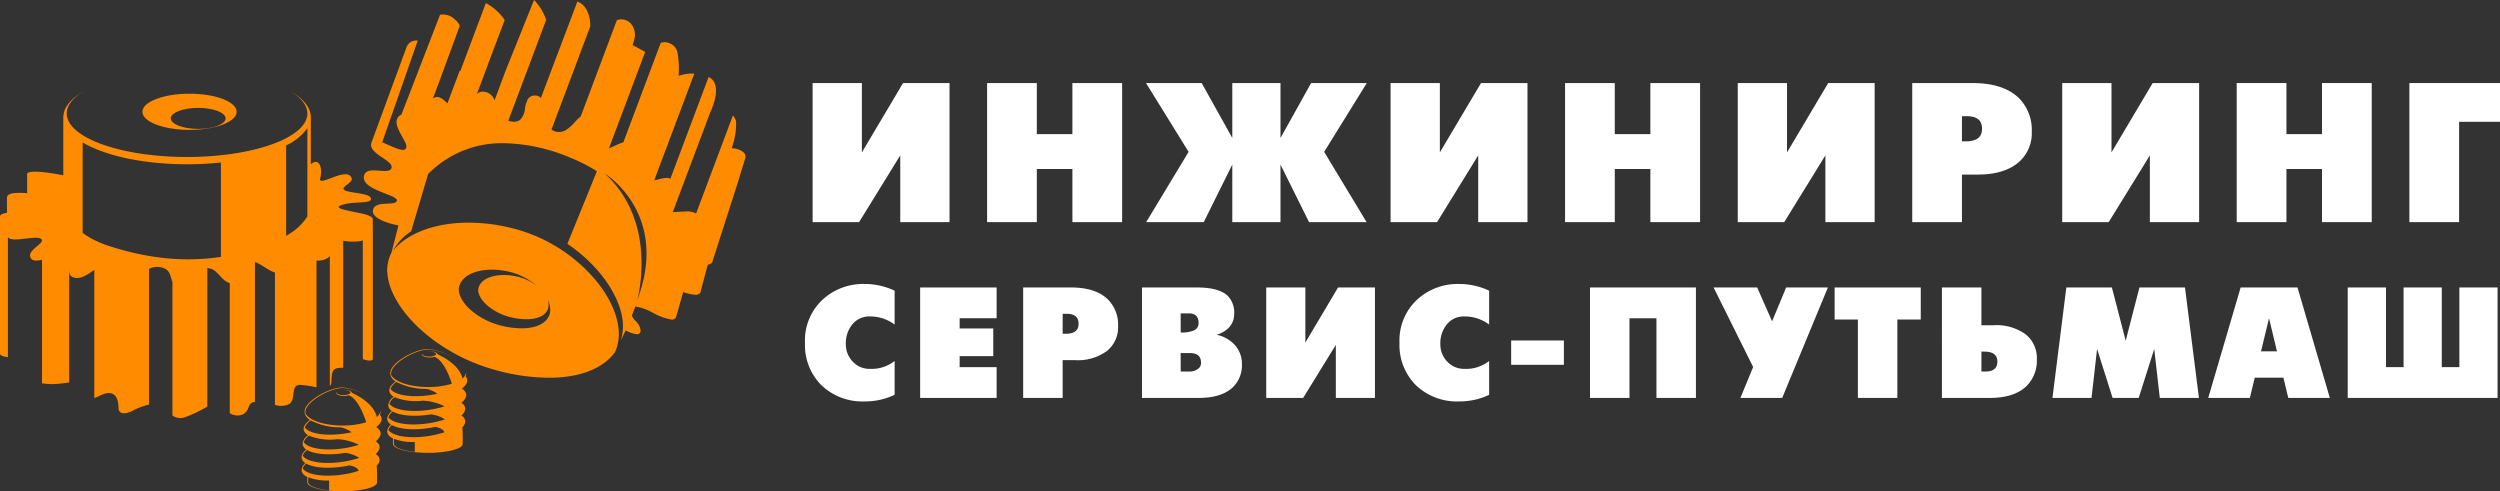 <svg id="Слой_1" data-name="Слой 1" xmlns="http://www.w3.org/2000/svg" viewBox="0 0 460.778 90.561">
  <rect x="0" y="0" width="460.778" height="90.561" fill="#333333" stroke="none"/>
  <title>logo_white</title>
  <g>
    <path d="M202.838,177.925h-9.081V165.623l-7.587,12.302H177.604V152.292h9.081V165.075L194.272,152.292h8.566Z" transform="translate(-27.83 -136.984)" style="fill: #fff"/>
    <path d="M234.65,177.925h-9.164v-9.795h-6.558v9.795h-9.164V152.292h9.164v9.413h6.558V152.292h9.164Z" transform="translate(-27.83 -136.984)" style="fill: #fff"/>
    <path d="M279.742,152.292l-7.853,12.684L279.709,177.925H269.101l-5.263-10.608V177.925h-8.882V167.316l-5.263,10.608H239.085l7.819-12.949-7.853-12.684h10.26l5.645,10.127V152.292h8.882v10.127l5.645-10.127Z" transform="translate(-27.83 -136.984)" style="fill: #fff"/>
    <path d="M309.362,177.925h-9.081V165.623l-7.587,12.302h-8.566V152.292H293.209V165.075L300.796,152.292h8.566Z" transform="translate(-27.83 -136.984)" style="fill: #fff"/>
    <path d="M341.174,177.925h-9.164v-9.795h-6.558v9.795h-9.164V152.292h9.164v9.413h6.558V152.292h9.164Z" transform="translate(-27.83 -136.984)" style="fill: #fff"/>
    <path d="M373.351,177.925h-9.081V165.623l-7.587,12.302h-8.566V152.292h9.081V165.075l7.587-12.783h8.566Z" transform="translate(-27.83 -136.984)" style="fill: #fff"/>
    <path d="M402.306,161.257a7.014,7.014,0,0,1-2.576,5.761q-2.626,2.142-7.397,2.142h-2.892v8.766h-9.164V152.292h11.09q5.694,0,8.533,2.739A8.257,8.257,0,0,1,402.306,161.257Zm-9.164-.531q0-2.324-2.764-2.324h-.938v4.632h.72Q393.142,163.033,393.142,160.726Z" transform="translate(-27.83 -136.984)" style="fill: #fff"/>
    <path d="M433.154,177.925h-9.081V165.623l-7.587,12.302h-8.566V152.292H417.001V165.075l7.587-12.783h8.566Z" transform="translate(-27.83 -136.984)" style="fill: #fff"/>
    <path d="M464.966,177.925h-9.164v-9.795h-6.558v9.795h-9.164V152.292h9.164v9.413h6.558V152.292h9.164Z" transform="translate(-27.83 -136.984)" style="fill: #fff"/>
    <path d="M488.608,159.431h-7.537V177.925H471.908V152.292h16.7Z" transform="translate(-27.83 -136.984)" style="fill: #fff"/>
    <path d="M192.718,209.758a12.748,12.748,0,0,1-5.458,1.213,10.978,10.978,0,0,1-8.022-2.973,10.486,10.486,0,0,1-3.039-7.851,10.21,10.21,0,0,1,3.533-8.187,11.006,11.006,0,0,1,7.396-2.637,12.869,12.869,0,0,1,5.59,1.239v6.236a7.558,7.558,0,0,0-4.535-1.49,4.009,4.009,0,0,0-3.362,1.595,5.465,5.465,0,0,0-1.094,3.454,4.575,4.575,0,0,0,1.272,3.276,4.209,4.209,0,0,0,3.184,1.338,6.881,6.881,0,0,0,4.535-1.45Z" transform="translate(-27.83 -136.984)" style="fill: #fff"/>
    <path d="M211.519,210.325H197.426V189.969H211.519v5.669h-6.816v1.885h6.196v5.102h-6.196v2.03H211.519Z" transform="translate(-27.83 -136.984)" style="fill: #fff"/>
    <path d="M233.906,197.088a5.572,5.572,0,0,1-2.046,4.575,9.063,9.063,0,0,1-5.875,1.701h-2.297v6.961h-7.277V189.969h8.807q4.522,0,6.776,2.175A6.554,6.554,0,0,1,233.906,197.088Zm-7.277-.422q0-1.846-2.195-1.846h-.745V198.499h.572Q226.628,198.499,226.628,196.667Z" transform="translate(-27.83 -136.984)" style="fill: #fff"/>
    <path d="M256.728,204.142a5.59,5.59,0,0,1-1.661,4.206q-2.057,1.978-6.328,1.978H238.31V189.969h10.125q3.981,0,5.616,1.477a4.384,4.384,0,0,1,1.252,3.401,3.571,3.571,0,0,1-.989,2.531,5.069,5.069,0,0,1-2.254,1.305,6.316,6.316,0,0,1,3.362,1.885A5.176,5.176,0,0,1,256.728,204.142Zm-7.989-7.673q0-1.727-1.806-1.727h-1.49v3.52a5.805,5.805,0,0,0,2.465-.382A1.444,1.444,0,0,0,248.738,196.469Zm.461,7.436q0-1.846-2.03-1.846h-1.727V205.46h1.727a2.447,2.447,0,0,0,1.305-.382A1.36,1.36,0,0,0,249.2,203.904Z" transform="translate(-27.83 -136.984)" style="fill: #fff"/>
    <path d="M281.25,210.325h-7.211v-9.769l-6.025,9.769h-6.803V189.969h7.211v10.151l6.025-10.151H281.25Z" transform="translate(-27.83 -136.984)" style="fill: #fff"/>
    <path d="M302.292,209.758a12.748,12.748,0,0,1-5.458,1.213,10.978,10.978,0,0,1-8.022-2.973A10.486,10.486,0,0,1,285.773,200.147a10.21,10.21,0,0,1,3.533-8.187,11.006,11.006,0,0,1,7.396-2.637,12.869,12.869,0,0,1,5.59,1.239v6.236a7.558,7.558,0,0,0-4.535-1.49,4.009,4.009,0,0,0-3.362,1.595,5.465,5.465,0,0,0-1.094,3.454,4.575,4.575,0,0,0,1.272,3.276,4.209,4.209,0,0,0,3.184,1.338,6.881,6.881,0,0,0,4.535-1.45Z" transform="translate(-27.83 -136.984)" style="fill: #fff"/>
    <path d="M316.07,204.221h-9.716v-4.482h9.716Z" transform="translate(-27.83 -136.984)" style="fill: #fff"/>
    <path d="M340.408,210.325h-7.277V195.638h-4.97v14.687h-7.277V189.969h19.525Z" transform="translate(-27.83 -136.984)" style="fill: #fff"/>
    <path d="M364.732,189.969l-8.424,20.355h-7.699l2.347-5.695L343.665,189.969h8.029l2.755,6.236,2.584-6.236Z" transform="translate(-27.83 -136.984)" style="fill: #fff"/>
    <path d="M381.846,195.875h-4.311v14.449h-7.277V195.875h-4.285v-5.906h15.873Z" transform="translate(-27.83 -136.984)" style="fill: #fff"/>
    <path d="M403.243,203.192a6.598,6.598,0,0,1-1.912,4.957q-2.254,2.175-6.776,2.175h-8.807V189.969h7.277v6.961h2.297a9.113,9.113,0,0,1,5.875,1.688A5.573,5.573,0,0,1,403.243,203.192Zm-7.277.435q0-1.833-2.368-1.833h-.572v3.665h.745Q395.966,205.46,395.966,203.627Z" transform="translate(-27.83 -136.984)" style="fill: #fff"/>
    <path d="M433.118,210.325h-7.212l-1.028-9.018-2.86,9.018h-4.812l-2.86-9.018-1.028,9.018h-7.198l2.558-20.355h8.397l2.545,9.822,2.531-9.822h8.397Z" transform="translate(-27.83 -136.984)" style="fill: #fff"/>
    <path d="M457.245,210.325H449.585l-.896-3.731h-5.286l-.896,3.731H434.833l5.972-20.355h10.481Zm-9.743-8.583-1.437-5.999h-.053l-1.45,5.999Z" transform="translate(-27.83 -136.984)" style="fill: #fff"/>
    <path d="M488.161,210.325H460.542V189.969h7.053v14.687h3.243V189.969h7.04v14.687h3.243V189.969h7.04Z" transform="translate(-27.83 -136.984)" style="fill: #fff"/>
  </g>
  <path d="M62.759,160.922c4.797,0,8.686-1.493,8.686-3.331,0-1.847-3.889-3.336-8.686-3.336-4.793,0-8.681,1.489-8.681,3.336,0,1.838,3.889,3.331,8.681,3.331m1.597-4.056c2.793,0,5.055.869,5.055,1.939,0,1.066-2.262,1.936-5.055,1.936-2.785,0-5.045-.871-5.045-1.936C59.311,157.735,61.571,156.866,64.356,156.866Z" transform="translate(-27.83 -136.984)" style="fill: #ff8c00"/>
  <path d="M96.535,178.763l-.005-1.41c.05-.333-.756-.723-1.828-.966-1.206-.276-2.699-.53-3.616-.794a1.632,1.632,0,0,1-.812-.387c-.063-.101,0-.213.253-.324a3.863,3.863,0,0,1,.559-.197l.119-.038c2.194-.579,5.371-.051,4.968-1.163-.447-1.229-6.329-.763-4.762-2.143.799-.701,1.383-1.006,1.237-1.488-.697-2.353-6.25,1.752-5.8.017.508-1.994-.215-3.95-1.732-2.608v-8.456h-.016a2.134,2.134,0,0,0,.016-.225c0-1.777-1.403-3.432-3.813-4.807,2.019,1.206,3.179,2.621,3.179,4.131,0,4.427-9.927,8.014-22.174,8.014-12.25,0-22.179-3.587-22.179-8.014,0-1.484,1.132-2.877,3.084-4.069a1.191,1.191,0,0,0-.142.079c-.02.013-.046.026-.066.04-.169.102-.343.21-.501.316a.351.351,0,0,0-.046.033c-.164.109-.324.223-.477.336l-.031.027c-.154.115-.301.228-.447.35a.043.043,0,0,1-.018.017c-.141.122-.276.243-.405.369a.07.07,0,0,0-.015.017c-.127.122-.251.248-.366.377-.005.003-.005.007-.005.013-.115.129-.222.258-.321.391l-.007.003c-.096.136-.19.271-.271.407a3.854,3.854,0,0,0-.576,1.707,2.221,2.221,0,0,0-.023.262v10.713s-6.325-1.306-6.664-.265v3.559c-1.686-.107-3.278-.12-3.632.533a.603.603,0,0,0-.078.301l-.009.008v2.78a.254.254,0,0,0,.037-.003c-.776.119-1.324.311-1.319.685v.003s.005,0,.005.006h-.005v25.302c0,.268.592.5,1.455.621l-.001-.016V180.608a.298.298,0,0,1-.027-.081c.162.908,2.217.546,3.94.362.036-.003.074-.01.109-.013h.03c1.053-.111,1.958-.136,2.179.268.449.808-2.972,2.046-1.957,3.483.338.477,1.105.457,2.016.237v22.755a9.905,9.905,0,0,0,2.401.143A20.611,20.611,0,0,0,40.587,207.454V186.561h.003c0,.652.103,1.211.483,1.421,1.286.712,2.721-.248,4.137-1.259v23.643c1.124-.478,2.148-1.122,3.091-.889.662.159,1.379.728,1.379,2.906,0,0,.114,1.173,1.825.63a4.23,4.23,0,0,0,.579-.223,12.483,12.483,0,0,1,3.22-1.244V186.549a2.949,2.949,0,0,1,1.876-.346,2.763,2.763,0,0,1,.419.074c1.718.394,1.578,1.711,2.01,2.639v24.646a2.493,2.493,0,0,0,2.459.265c.128-.042.25-.088.374-.136.758-.314,1.315-.559,1.921-.86.424-.21.867-.439,1.413-.75.096-.048.179-.093.265-.136v-25.543c1.904.028,2.482,2.348,4.137,2.748v23.988a2.671,2.671,0,0,0,2.403.238,1.996,1.996,0,0,0,.924-.994c.304-.665.342-1.222,1.312-1.312V185.295c1.015.248,2.309,1.473,3.689,1.925V211.611a3.483,3.483,0,0,0,2.55-.122,1.349,1.349,0,0,0,.276-.213c1.016-1.017.066-3.316,1.776-3.364a19.275,19.275,0,0,1,3.056.472V185.01a3.535,3.535,0,0,0,1.905-.382c.339-.174.505-.346.554-.519v24.015a1.055,1.055,0,0,0,.283-.715c.103-2.075.116-2.682,2.179-2.641v-23.413a9.485,9.485,0,0,0,3.131.068,1.331,1.331,0,0,0,.481-.159c.003.047.003.098.003.175v21.736c.225.075,1.501.534,1.842.043v-24.454Zm-68.668-1.713a.347.347,0,0,1-.031-.149.405.405,0,0,0,.035.156Zm.213.235a.164.164,0,0,1-.03-.022c.03.02.062.038.101.061C28.125,177.312,28.102,177.299,28.08,177.286Zm.166.091-.014-.006a.137.137,0,0,0-.041-.022,1.584,1.584,0,0,0,.26.099A1.544,1.544,0,0,1,28.246,177.377Zm1.224-1.212a.19.19,0,0,1,.041-.01h.025A.445.445,0,0,0,29.47,176.165Zm.071-.013a.074.074,0,0,1-.026.003c.115-.01.231-.023.354-.036C29.755,176.126,29.647,176.139,29.541,176.152Zm1.031-.091c.025-.003.041-.003.066-.007h.033C30.639,176.055,30.605,176.058,30.572,176.061Zm37.973-9.133v17.41c-.852.119-1.686.222-2.503.293-.523.046-1.034.077-1.542.097a.948.948,0,0,1-.136.01c-.601.028-1.188.035-1.774.041h-.522a.193.193,0,0,1-.061-.007c-.819-.006-1.617-.038-2.398-.093-.687-.049-1.354-.117-2.01-.189-.791-.096-1.555-.204-2.295-.329-1.345-.228-2.616-.506-3.799-.807-.634-.159-1.243-.326-1.825-.492-.478-.143-.935-.281-1.379-.42-.116-.031-.232-.071-.341-.106a18.963,18.963,0,0,1-2.563-1.024c-.064-.033-.126-.063-.187-.091a15.1,15.1,0,0,1-2.067-1.248.772.772,0,0,0-.081-.064V163.234c4.041,2.421,11.148,4.027,19.245,4.027a56.665,56.665,0,0,0,6.244-.333Zm15.936,9.942a10.119,10.119,0,0,1-3.149,3.118c-.238.157-.493.316-.764.481V163.773l-.005.003a9.675,9.675,0,0,0,3.919-3.177Zm4.142,7.225v-.035l.008.003C88.628,184.075,88.631,184.088,88.623,184.095Zm6.058-2.951.003.004s.003.02.008.061A.247.247,0,0,0,94.681,181.144Z" transform="translate(-27.83 -136.984)" style="fill: #ff8c00"/>
  <path d="M165.072,165.306c-.212-.323-.811-.876-2.393-1.018a13.019,13.019,0,0,0,.826-4.876v-.003l-.028-.237-.02.051a2.626,2.626,0,0,0-.478-.892l-.061-.075-6.789,18.08a3.203,3.203,0,0,0-1.786-.371c-.427,0-.886.028-1.332.054-.391.025-.793.054-1.18.058l6.914-18.402c.061-.129,1.551-3.197.872-5.178a2.148,2.148,0,0,0-1.127-1.289l-.058-.029-7.036,18.735a1.561,1.561,0,0,0-.678-.136,6.643,6.643,0,0,0-1.522.268c-.257.064-.515.129-.789.189l7.369-19.619.033-.084-.086.003c-.086.007-.18.01-.28.013a6.795,6.795,0,0,0-2.534.44,16.825,16.825,0,0,0-.23-4.37,2.174,2.174,0,0,0-1.054-1.465,2.415,2.415,0,0,0-1.977-.296l-.028.007-6.891,18.335a13.501,13.501,0,0,0-1.623.668c-.356.173-.702.336-1.039.462l6.69-17.81h-.067l-2.274-1.235a5.539,5.539,0,0,0,.266-.827,1.707,1.707,0,0,0,.055-.207,3.177,3.177,0,0,0-.636-2.926l-.018-.013a2.76,2.76,0,0,0-.53-.43,2.31,2.31,0,0,0-1.999-.181l-.03.007-6.66,17.737-.01.007a11.18,11.18,0,0,0-1.069,1.034,7.841,7.841,0,0,1-1.628,1.451c-.022.008-.039.022-.056.028l-.014.013a2.377,2.377,0,0,1-1.357.329,2.213,2.213,0,0,1-1.254-.44l7.155-19.041v-.016c0-.037.102-3.581-2.332-4.51l-.053-.018L129.324,150.273l-1.81,4.812a1.149,1.149,0,0,0-.895-.488c-.05-.003-.103-.003-.154-.003a1.487,1.487,0,0,0-1.405.763l-.313.834c-.061.243-.111.508-.155.759a3.318,3.318,0,0,1-.927,2.146,1.944,1.944,0,0,1-1.319.315,2.968,2.968,0,0,1-.828-.175l6.978-18.586.01-.024-.013-.02a.601.601,0,0,0-.022-.058,10.122,10.122,0,0,0-2.148-3.51l-.061-.054-5.032,12.507h-.005l-2.254,6.002a2.3,2.3,0,0,0-2.052-1.618h-.048a1.484,1.484,0,0,0-1.156.465l1.941-5.171h-.017l3.225-8.522-.103-.046-.066-.164a9.971,9.971,0,0,0-3.261-2.855l-.058-.028-4.691,12.489-.16.051-2.229,5.944c-.69-.702-1.279-1.17-1.903-1.17a1.338,1.338,0,0,0-.75.249c-.008.007-.012.016-.025.023l1.423-3.78.028-.106h-.003l3.467-9.406a.769.769,0,0,0-.094-.394,2.642,2.642,0,0,0-.761-.862,2.948,2.948,0,0,0-2.287-.925c-.136,0-.276.007-.415.02l-.037.003-7.135,18.447a1.044,1.044,0,0,0-.522.336,1.268,1.268,0,0,0-.202.295l-.124.333a1.9,1.9,0,0,0,.003.796.135.135,0,0,0,.01.038l.007.052c.013.054.026.104.039.155l.002.014a.183.183,0,0,0,.003.023,1.45,1.45,0,0,0,.056.164,9.971,9.971,0,0,0,.831,1.723l.01.026c.215.381.523.983.614,1.163a1.74,1.74,0,0,1,.193.879.408.408,0,0,1-.016.078.426.426,0,0,1-.03.071.335.335,0,0,1-.037.078c-.016.02-.033.041-.045.058a.588.588,0,0,1-.083.078.054.054,0,0,0-.024.016.669.669,0,0,1-.131.061.715.715,0,0,1-.162.028.046.046,0,0,1-.018.003h-.157l-.041-.003c-.054-.003-.107-.01-.164-.015-.128-.023-.272-.06-.429-.101-.16-.045-.332-.101-.531-.174-.3-.117-.669-.271-1.023-.424l-.536-.236c-.311-.139-.678-.301-1.027-.433l6.531-18.684.02-.064-.066-.01a1.905,1.905,0,0,0-2.017,1.277l-6.457,17.572.003.003a.705.705,0,0,0-.048.168,1.137,1.137,0,0,0-.013.258c.035.898,1.089,1.615,2.108,2.31.977.663,1.902,1.29,1.65,1.949-.132.346-.505.498-1.226.498-.303,0-.634-.026-.978-.048-.352-.027-.72-.06-1.061-.06-.809,0-1.747.149-1.827,1.244-.094,1.441,2.12,2.305,3.904,3.007,1.185.458,2.302.898,2.193,1.334-.119.47-.927.505-1.777.546-1.144.056-2.442.118-2.636,1.206a1.077,1.077,0,0,0,.2.837c.877,1.261,4.042,1.887,4.491,1.971l-1.282,5.042c-.023.032-.049.061-.069.092l-.025.078a7.998,7.998,0,0,0-.42,1.115,6.982,6.982,0,0,0-.258,1.539l-.003.045v.041l-.005.053c0,.028-.005.058-.005.086l-.02.533.033-.134c.258,6.834,8.949,14.981,19.295,17.977a37.916,37.916,0,0,0,10.472,1.61c5.682,0,10.021-1.684,12.214-4.743a8.423,8.423,0,0,0,.397-1.084c.013-.04.016-.071.026-.108a.624.624,0,0,0,.018-.084c.892-3.409-.624-7.902-4.063-12.022a29.452,29.452,0,0,0-14.108-9.19,33.354,33.354,0,0,0-9.249-1.357c-6.205,0-11.372,1.944-13.978,5.221a9.871,9.871,0,0,1,3.354-3.606l.017-.013,3.131-10.567a19.021,19.021,0,0,1,13.97-5.679,32.691,32.691,0,0,1,12.126,2.621,30.628,30.628,0,0,1,5.012,2.547l-5.439,13.38.033.022a29.283,29.283,0,0,1,2.632,2.007c4.107,3.51,6.9,7.895,7.467,11.738a8.657,8.657,0,0,1-.144,3.488l-.141.536.905-1.845a5.418,5.418,0,0,0,2.05.713.707.707,0,0,0,.533-.187.758.758,0,0,0,.149-.601,2.809,2.809,0,0,0-.909-1.648,3.434,3.434,0,0,1-.703-.996l.038-.093c.006-.017.275-.692.627-1.582h.041a10.157,10.157,0,0,1,3.262,1.19,10.205,10.205,0,0,0,3.379,1.216.784.784,0,0,0,.808-.457,1.495,1.495,0,0,0,.074-.248l1.243-4.364a8.391,8.391,0,0,0,2.252.495.955.955,0,0,0,.902-.387v.005l.003-.011a.75.75,0,0,0,.075-.192.85.85,0,0,0,.031-.207l1.271-4.762a1.089,1.089,0,0,0,.77-.372v.063l.045-.134a.619.619,0,0,0,.066-.2l4.61-14.348,1.438-4.683a.901.901,0,0,0-.139-.776m-52.675,24.904v-.003a2.716,2.716,0,0,1,.097-.55,2.758,2.758,0,0,1,.166-.403l.005-.017c.74-1.574,2.98-2.552,5.843-2.552a13.727,13.727,0,0,1,3.594.49,11.753,11.753,0,0,1,4.713,2.566,9.148,9.148,0,0,0-3.356-1.707,11.166,11.166,0,0,0-2.752-.361c-2.204,0-3.94.739-4.52,1.942l-.003.008a1.778,1.778,0,0,0-.124.308,1.714,1.714,0,0,0-.083.427v.016l-.036.55.056-.196c.253,1.804,2.76,3.883,5.725,4.665a12.325,12.325,0,0,0,3.114.43c2.15,0,3.614-.725,4.021-1.986a.244.244,0,0,1,.01-.031l.001-.023a2.521,2.521,0,0,0-.142-1.629,3.754,3.754,0,0,1,.427,2.673l-.008.035c-.004.007-.004.02-.007.026-.516,1.658-2.404,2.608-5.183,2.608a15.89,15.89,0,0,1-4.076-.577c-4.097-1.112-7.523-4.154-7.484-6.652Zm-5.487-29.07a.177.177,0,0,1-.039.008.324.324,0,0,0,.084-.028C106.94,161.127,106.928,161.133,106.91,161.14Zm38.361,31.196s4.029-14.264-5.983-23.368C139.287,168.967,151.362,176.298,145.271,192.336Zm11.421-6.647-.013-.003a.17.17,0,0,0,.043.003Z" transform="translate(-27.83 -136.984)" style="fill: #ff8c00"/>
  <path d="M98.156,214.052a.836.836,0,0,0-.089-.278,1.305,1.305,0,0,0-.207-.311c.025-.058.038-.119.058-.177a.16.16,0,0,1,.017-.046,1.293,1.293,0,0,0,.031-.275,1.211,1.211,0,0,0-.02-.173,1.748,1.748,0,0,1-.665,1.034c-.621-2.601-3.915-4.144-4.605-4.445-.022-.306-.655-.553-1.431-.553a3.456,3.456,0,0,0-.614.056,3.459,3.459,0,0,1,.509-.04c.7,0,1.271.213,1.271.482,0,.265-.571.475-1.271.475-.703,0-1.271-.21-1.271-.475a.246.246,0,0,1,.091-.177.337.337,0,0,0-.152.251c0,.312.642.563,1.436.563a2.837,2.837,0,0,0,.879-.122c1.813.695,2.988,4.276,3.204,4.967a14.761,14.761,0,0,1-4.352.608c-3.354,0-6.146-.947-6.823-2.207a1.171,1.171,0,0,1-.018-.19V213.014a.953.953,0,0,1-.016-.101c0-1.862,4.503-4.429,7.006-4.429A10.023,10.023,0,0,1,95.636,210.085a10.171,10.171,0,0,0-4.661-1.689c-2.502,0-7.003,2.565-7.003,4.427a.81.81,0,0,0,.013.097l-.003.007c0,.006.003.013.003.023l-.003.015a1.208,1.208,0,0,0,.031.227.659.659,0,0,0,.022.098,2.146,2.146,0,0,0,.937,1.099c-.814.574-1.257,1.198-1.172,1.787.008.038.025.068.033.103a.865.865,0,0,0,.058.182c0,.003.003.01.014.016a1.645,1.645,0,0,0,.711.72,2.256,2.256,0,0,0-.988,1.356.325.325,0,0,0-.011.065.985.985,0,0,0,0,.124.713.713,0,0,0,0,.145v.002a.099.099,0,0,0,0,.039,1.392,1.392,0,0,0,.665.909,2.597,2.597,0,0,0-.764.937l-.003.003a1.521,1.521,0,0,0-.075.268.598.598,0,0,1-.013.061,1.334,1.334,0,0,0,0,.26v.008a.11.11,0,0,0,0,.033v.007a1.231,1.231,0,0,0,.443.74c0,.007.005.01.014.01a1.456,1.456,0,0,0,.218.169,2.321,2.321,0,0,0-.584.788c0,.006-.003.006-.003.013a1.052,1.052,0,0,0-.083.281.066.066,0,0,1-.005.028,1.156,1.156,0,0,0,0,.273v.002a.128.128,0,0,0,0,.036v.01a.862.862,0,0,0,.074.242.072.072,0,0,0,.016.037.97.97,0,0,0,.136.232v.003a2.038,2.038,0,0,0,.5.437c-.003,0-.003,0-.003-.007,0,.007.003.007.003.007a2.227,2.227,0,0,0,.232.129c.005.007.013.007.013.01.031.015.056.028.091.048a5.94,5.94,0,0,0,0,1.038c.05.668,1.671,1.241,3.999,1.479v.003a.416.416,0,0,1,.063.003c.308.026.609.054.894.071.021,0,.048.003.067.003.164.01.316.013.478.026a20.772,20.772,0,0,0,4.466-.258.058.058,0,0,0,.035-.01,1.92,1.92,0,0,0,.199-.033,8.633,8.633,0,0,0,1.65-.452,1.653,1.653,0,0,0,.205-.088.1.1,0,0,0,.037-.016v-.003c.456-.217.72-.465.73-.727a28.723,28.723,0,0,0-.052-3.106.057.057,0,0,0,.025-.028,2.945,2.945,0,0,0,.194-.236.486.486,0,0,0,.048-.065,1.637,1.637,0,0,0,.132-.23c.014-.028.025-.051.039-.076a2.218,2.218,0,0,0,.061-.213c.005-.033.022-.068.025-.095a1.28,1.28,0,0,0,0-.255v-.04a.109.109,0,0,0-.008-.018.938.938,0,0,0-.077-.257l-.005-.003a1.6,1.6,0,0,0-.607-.645,3.424,3.424,0,0,0,.288-.304,1.679,1.679,0,0,0,.2-.281c.005,0,.005-.007.01-.01a2.399,2.399,0,0,0,.136-.272,2.275,2.275,0,0,0,.065-.264V219.504a1.3,1.3,0,0,0,0-.257c-.003-.01-.013-.018-.013-.031a1.017,1.017,0,0,0-.073-.243s-.005,0-.005-.007a1.593,1.593,0,0,0-.601-.638c-.007-.003-.011-.01-.016-.014a2.446,2.446,0,0,0,.857-1.099c.012-.051.028-.101.035-.152,0-.016.005-.033.005-.045a1.063,1.063,0,0,0,.005-.288,1.511,1.511,0,0,0-.828-1.009,2.216,2.216,0,0,0,.18-.154c.01-.003.01-.006.017-.006.066-.064.132-.119.193-.179.078-.078.149-.151.213-.225l.01-.01a2.217,2.217,0,0,0,.192-.265.303.303,0,0,0,.035-.068,1.744,1.744,0,0,0,.084-.166,1.526,1.526,0,0,0,.05-.152l.016-.065a.983.983,0,0,0,.016-.38M84.002,215.764a2.801,2.801,0,0,1,1.114-1.284,11.617,11.617,0,0,0,5.51,1.267,5.253,5.253,0,0,1,2.024.905c-.407.091-.831.167-1.258.236C87.856,217.422,84.786,216.914,84.002,215.764Zm-.194,2.727a2.477,2.477,0,0,1,.962-1.208,10.568,10.568,0,0,0,5.229.649,9.799,9.799,0,0,1,3.98,1.04,18.412,18.412,0,0,1-2.783.637C87.665,220.143,84.594,219.643,83.808,218.491Zm4.679,8.878c-2.24-.252-3.794-.814-3.841-1.471a6.09,6.09,0,0,1-.003-.93l-.005-.007a9.943,9.943,0,0,0,3.849.581Zm2.517-2.926c-3.519.531-6.581.037-7.382-1.104.013-.041.022-.078.035-.119a.014.014,0,0,0,.003-.01,2.343,2.343,0,0,1,.592-.789c1.269.743,3.857 1,6.751.563.429-.065.841-.143,1.243-.23,1.249.257,1.608.689,1.689,1.003A17.111,17.111,0,0,1,91.004,224.443Zm0-2.348c-3.519.536-6.581.035-7.377-1.105a1.157,1.157,0,0,1,.033-.122v-.003a2.61,2.61,0,0,1,.768-.939c1.267.745,3.857,1.01,6.766.573.086-.013.172-.028.261-.045a5.661,5.661,0,0,1,2.58.926A17.685,17.685,0,0,1,91.004,222.095Z" transform="translate(-27.83 -136.984)" style="fill: #ff8c00"/>
  <path d="M113.948,206.951a.876.876,0,0,0-.09-.274,1.302,1.302,0,0,0-.205-.308,1.829,1.829,0,0,0,.056-.177.151.151,0,0,1,.018-.048,1.404,1.404,0,0,0,.031-.275.772.772,0,0,0-.027-.172,1.715,1.715,0,0,1-.66,1.034c-.622-2.598-3.912-4.147-4.607-4.448-.023-.303-.653-.549-1.43-.549a2.946,2.946,0,0,0-.614.06,2.772,2.772,0,0,1,.506-.043c.706,0,1.276.214,1.276.482,0,.261-.57.475-1.276.475-.7,0-1.271-.213-1.271-.475a.264.264,0,0,1,.094-.181.341.341,0,0,0-.152.249c0,.314.645.569,1.436.569a2.948,2.948,0,0,0,.88-.122c1.812.695,2.988,4.273,3.202,4.964a14.611,14.611,0,0,1-4.35.607c-3.361,0-6.148-.946-6.823-2.204a1.054,1.054,0,0,1-.02-.194v-.003a.588.588,0,0,1-.011-.101c0-1.859,4.499-4.428,7.001-4.428a10.041,10.041,0,0,1,4.513,1.603,10.134,10.134,0,0,0-4.657-1.69c-2.507,0-7.006,2.563-7.006,4.425,0,.031.013.068.013.099v.043a1.876,1.876,0,0,0,.022.232.527.527,0,0,1,.027.094,2.164,2.164,0,0,0,.938,1.102c-.816.571-1.257,1.191-1.172,1.787.007.032.024.065.031.096.018.063.03.124.053.182a.061.061,0,0,1,.014.02,1.713,1.713,0,0,0,.716.72,2.248,2.248,0,0,0-.988,1.357.436.436,0,0,0-.013.063c-.003.045,0,.086,0,.129,0,.048-.003.096,0,.142a.122.122,0,0,0,0,.035,1.385,1.385,0,0,0,.666.911,2.594,2.594,0,0,0-.763.937l-.005.003a1.563,1.563,0,0,0-.075.272.553.553,0,0,0-.012.061.982.982,0,0,0,0,.26v.008c0,.013-.005.02,0,.033v.003a1.205,1.205,0,0,0,.442.74c0,.007.003.01.013.013a1.739,1.739,0,0,0,.217.166,2.341,2.341,0,0,0-.581.787c-.005.007-.005.01-.01.014a1.474,1.474,0,0,0-.078.281.104.104,0,0,1-.003.03,1.097,1.097,0,0,0,0,.275v.003c0,.011-.005.018,0,.031v.013a1.137,1.137,0,0,0,.068.238.225.225,0,0,1,.018.043,1.413,1.413,0,0,0,.139.228h.005a1.949,1.949,0,0,0,.492.441v-.01c0,.01,0,.01.005.01.069.041.149.088.227.126a.045.045,0,0,0,.02.01.595.595,0,0,1,.088.054,5.979,5.979,0,0,0,0,1.034c.048.667,1.676,1.241,4.002,1.481a.169.169,0,0,0,.061.007c.308.031.604.048.897.071a.219.219,0,0,1,.066.007c.164.007.316.011.476.018a20.555,20.555,0,0,0,4.465-.255.15.15,0,0,1,.038-.003c.068-.016.128-.026.199-.038a8.543,8.543,0,0,0,1.648-.457c.097-.035.167-.064.205-.081.023-.011.039-.021.039-.021.453-.217.713-.469.725-.729a28.053,28.053,0,0,0-.05-3.109.259.259,0,0,0,.026-.028c.073-.078.134-.156.197-.234.012-.025.033-.045.045-.068a1.943,1.943,0,0,0,.128-.228.702.702,0,0,1,.041-.078,1.31,1.31,0,0,0,.061-.213c.003-.03.02-.061.025-.091a1.024,1.024,0,0,0,0-.255.123.123,0,0,1,0-.043.016.016,0,0,1-.008-.015,1.236,1.236,0,0,0-.078-.257l-.005-.006a1.569,1.569,0,0,0-.609-.649c.108-.101.204-.197.295-.298v-.003a2.221,2.221,0,0,0,.197-.271.025.025,0,0,0,.007-.017,1.421,1.421,0,0,0,.136-.274,1.094,1.094,0,0,0,.061-.262.108.108,0,0,0,.01-.035,1.013,1.013,0,0,0-.005-.256.106.106,0,0,1-.012-.035,1.271,1.271,0,0,0-.075-.246l-.005-.003a1.585,1.585,0,0,0-.599-.639c-.005,0-.013-.01-.016-.013a2.405,2.405,0,0,0,.85-1.099,1.459,1.459,0,0,0,.042-.152.14.14,0,0,1,.008-.045,1.365,1.365,0,0,0,0-.288,1.518,1.518,0,0,0-.826-1.008c.065-.05.117-.098.184-.152a.045.045,0,0,1,.013-.013,2.501,2.501,0,0,0,.192-.172,2.754,2.754,0,0,0,.215-.225c.003-.003.003-.003.003-.01a1.928,1.928,0,0,0,.197-.272.251.251,0,0,0,.039-.061c.023-.056.056-.111.081-.169a.772.772,0,0,0,.05-.149c.005-.022.014-.045.017-.064a1.021,1.021,0,0,0,.017-.387M99.795,208.67a2.771,2.771,0,0,1,1.112-1.284,11.566,11.566,0,0,0,5.512,1.268,5.35,5.35,0,0,1,2.024.905c-.407.091-.833.166-1.261.236C103.65,210.325,100.579,209.823,99.795,208.67Zm-.196,2.727a2.467,2.467,0,0,1,.958-1.208,10.585,10.585,0,0,0,5.232.645,10.04,10.04,0,0,1,3.98,1.038,18.066,18.066,0,0,1-2.788.644C103.457,213.049,100.385,212.546,99.599,211.397Zm4.682,8.876c-2.243-.25-3.796-.812-3.843-1.464a7.962,7.962,0,0,1-.008-.938v-.005a9.953,9.953,0,0,0,3.851.581Zm2.516-2.916c-3.521.523-6.581.028-7.382-1.115a.599.599,0,0,1,.037-.116v-.007a2.38,2.38,0,0,1,.592-.796c1.274.741,3.858 1,6.753.569q.635-.101,1.241-.235c1.251.265,1.614.689,1.69,1.011A19.381,19.381,0,0,1,106.797,217.357Zm0-2.353c-3.521.53-6.581.035-7.382-1.106a.957.957,0,0,1,.037-.126v-.007a2.617,2.617,0,0,1,.767-.935c1.268.745,3.858,1.01,6.762.569.094-.013.179-.028.268-.041a5.591,5.591,0,0,1,2.573.924A17.97,17.97,0,0,1,106.797,215.005Z" transform="translate(-27.83 -136.984)" style="fill: #ff8c00"/>
</svg>
